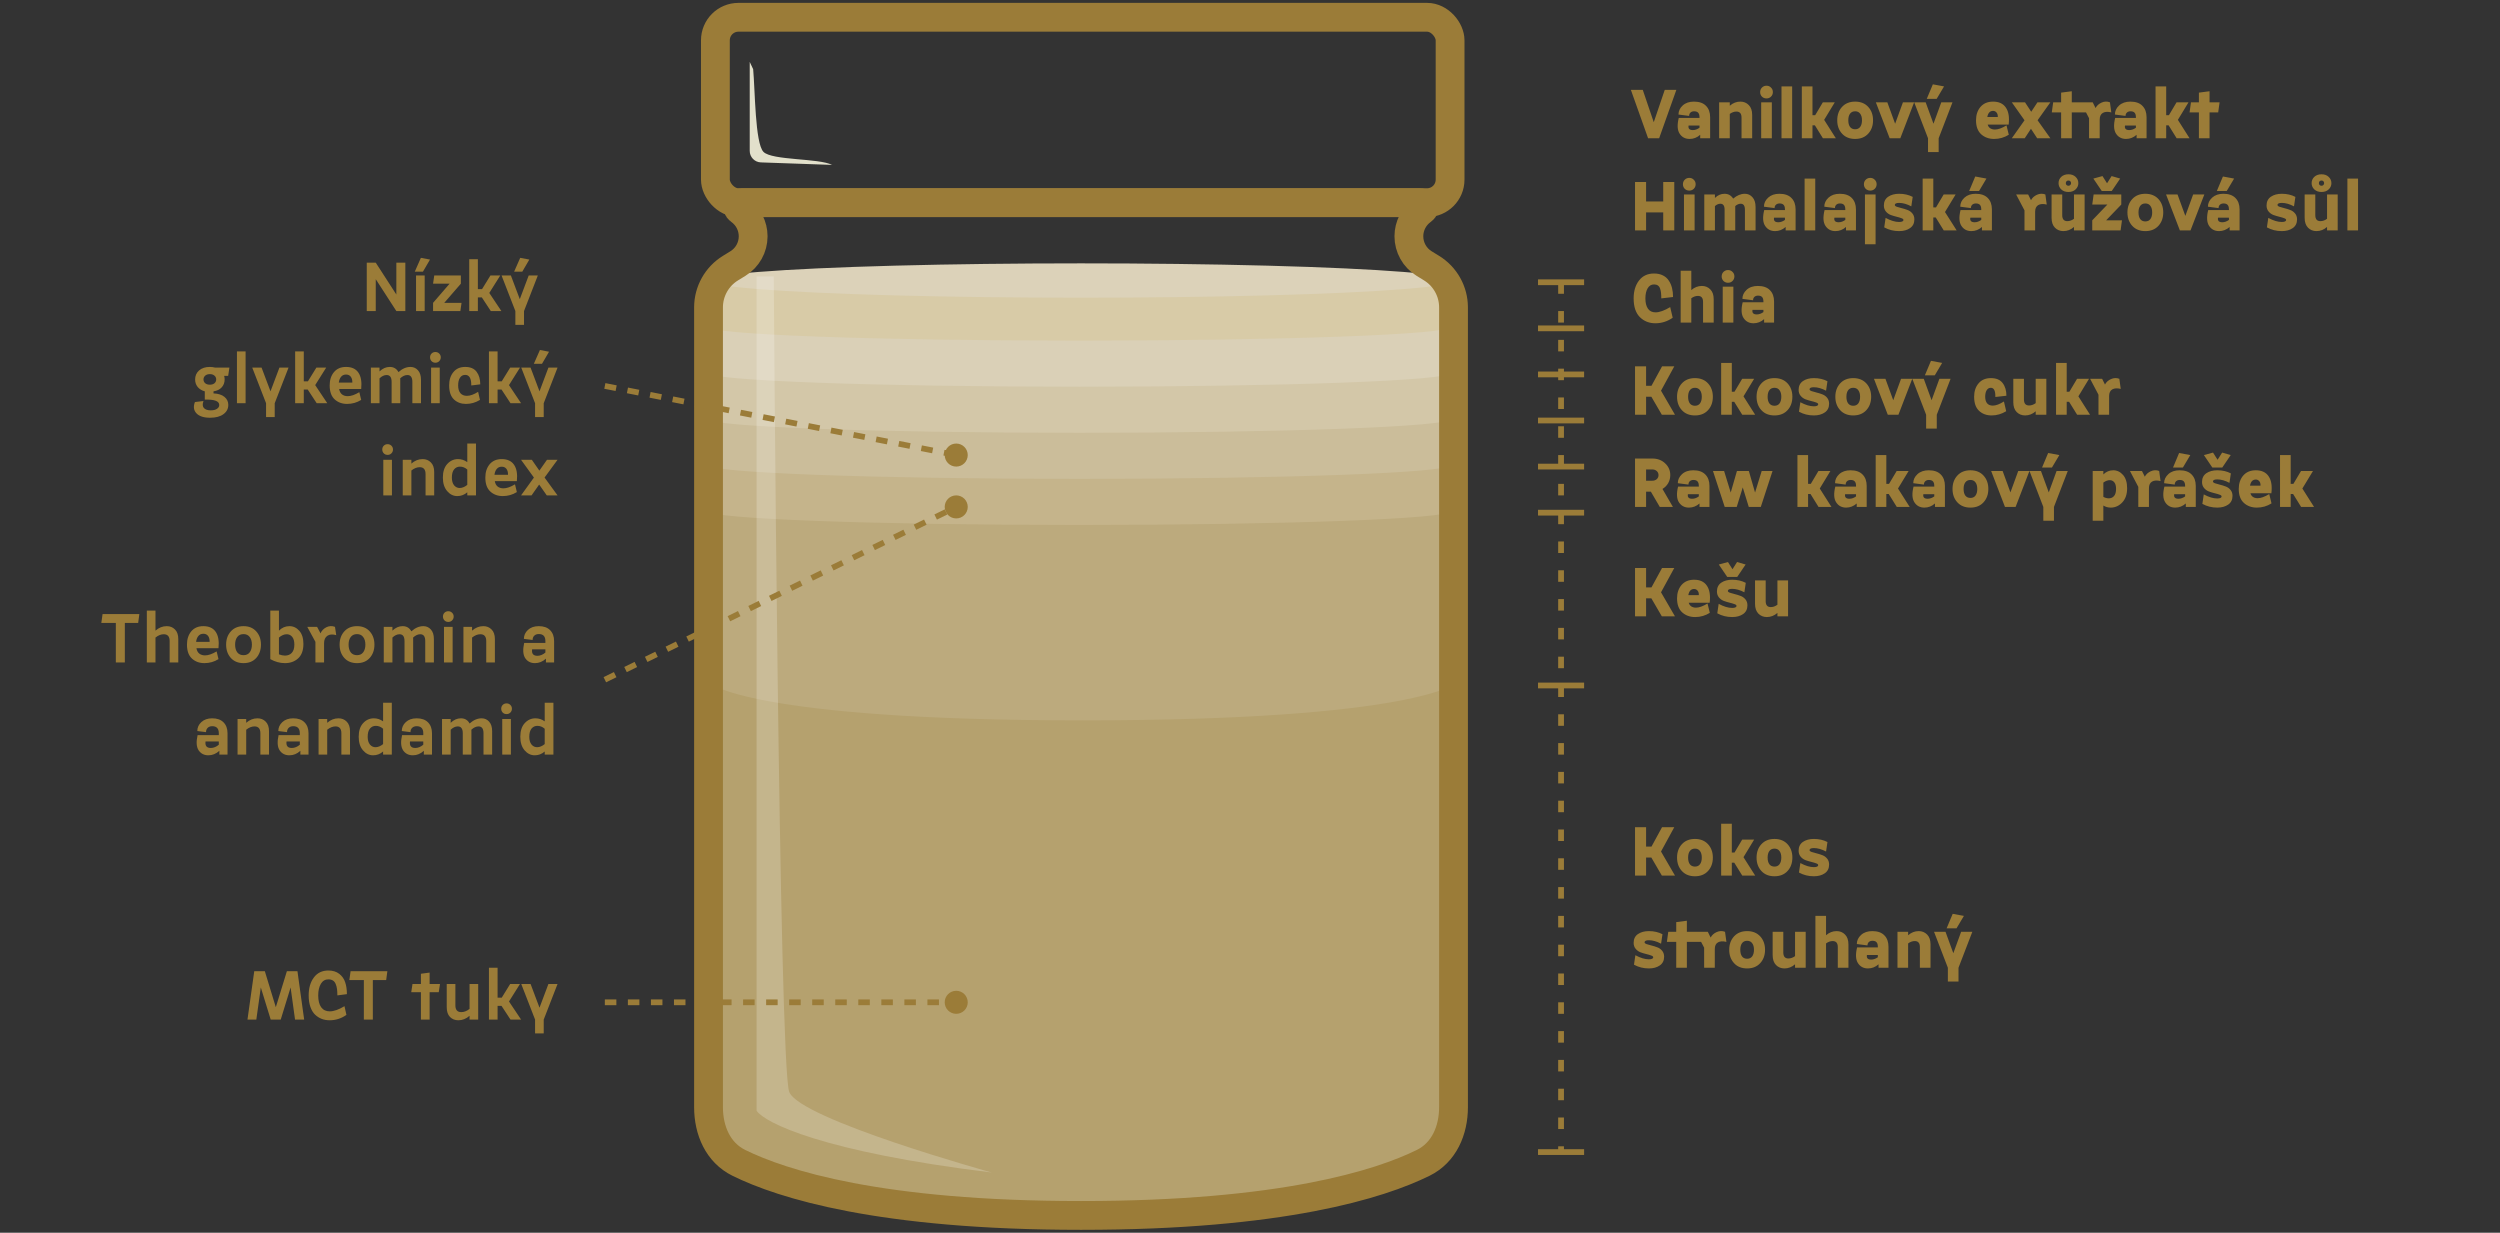 <svg width="434" height="214" viewBox="0 0 434 214" fill="none" xmlns="http://www.w3.org/2000/svg">
<rect x="0" y="0" width="434" height="214" fill="#333333" stroke="none"/>
<path d="M288.496 107L286.672 103.868H285.76V107H283.84V98.6H285.76V101.972H286.696L288.532 98.6H290.656L288.352 102.824L290.776 107H288.496ZM296.427 104.768L296.823 106.388C296.047 106.876 295.199 107.12 294.279 107.12C293.383 107.12 292.635 106.852 292.035 106.316C291.435 105.772 291.135 104.96 291.135 103.88C291.135 102.936 291.395 102.16 291.915 101.552C292.443 100.944 293.171 100.64 294.099 100.64C295.115 100.64 295.855 100.988 296.319 101.684C296.791 102.372 296.951 103.356 296.799 104.636H293.163C293.235 104.908 293.383 105.12 293.607 105.272C293.831 105.416 294.103 105.488 294.423 105.488C294.967 105.488 295.635 105.248 296.427 104.768ZM293.091 103.316H294.915C294.931 102.98 294.859 102.72 294.699 102.536C294.539 102.344 294.339 102.248 294.099 102.248C293.555 102.248 293.219 102.604 293.091 103.316ZM298.121 106.472L298.361 104.828C299.241 105.3 300.021 105.536 300.701 105.536C301.205 105.536 301.457 105.416 301.457 105.176C301.457 105.056 301.341 104.956 301.109 104.876C300.877 104.788 300.593 104.704 300.257 104.624C299.929 104.544 299.597 104.444 299.261 104.324C298.925 104.196 298.641 103.992 298.409 103.712C298.177 103.432 298.061 103.088 298.061 102.68C298.061 102.008 298.309 101.5 298.805 101.156C299.309 100.812 299.945 100.64 300.713 100.64C301.593 100.64 302.377 100.82 303.065 101.18L302.825 102.824C302.065 102.424 301.361 102.224 300.713 102.224C300.209 102.224 299.957 102.344 299.957 102.584C299.957 102.704 300.073 102.808 300.305 102.896C300.537 102.976 300.817 103.056 301.145 103.136C301.481 103.216 301.817 103.32 302.153 103.448C302.489 103.568 302.773 103.768 303.005 104.048C303.237 104.328 303.353 104.672 303.353 105.08C303.353 105.752 303.101 106.26 302.597 106.604C302.101 106.948 301.469 107.12 300.701 107.12C299.765 107.12 298.905 106.904 298.121 106.472ZM299.849 100.16L298.385 98L299.969 97.568L300.761 98.816L301.553 97.568L303.041 98L301.577 100.16H299.849ZM304.673 100.76H306.521V104.348C306.521 105.044 306.817 105.392 307.409 105.392C307.801 105.392 308.185 105.256 308.561 104.984V100.76H310.409V107H308.561V106.4C308.017 106.88 307.405 107.12 306.725 107.12C306.141 107.12 305.653 106.924 305.261 106.532C304.869 106.132 304.673 105.56 304.673 104.816V100.76Z" fill="#9B7C38"/>
<path d="M288.496 152L286.672 148.868H285.76V152H283.84V143.6H285.76V146.972H286.696L288.532 143.6H290.656L288.352 147.824L290.776 152H288.496ZM291.975 151.208C291.415 150.6 291.135 149.824 291.135 148.88C291.135 147.936 291.415 147.16 291.975 146.552C292.535 145.944 293.291 145.64 294.243 145.64C295.195 145.64 295.951 145.944 296.511 146.552C297.071 147.16 297.351 147.936 297.351 148.88C297.351 149.824 297.071 150.6 296.511 151.208C295.951 151.816 295.195 152.12 294.243 152.12C293.291 152.12 292.535 151.816 291.975 151.208ZM293.355 147.74C293.155 148.012 293.055 148.392 293.055 148.88C293.055 149.368 293.155 149.752 293.355 150.032C293.563 150.304 293.859 150.44 294.243 150.44C294.627 150.44 294.919 150.304 295.119 150.032C295.327 149.752 295.431 149.368 295.431 148.88C295.431 148.392 295.327 148.012 295.119 147.74C294.919 147.46 294.627 147.32 294.243 147.32C293.859 147.32 293.563 147.46 293.355 147.74ZM302.453 152L301.061 149.756H300.641V152H298.793V143H300.641V148.004H301.109L302.441 145.76H304.517L302.669 148.808L304.697 152H302.453ZM305.78 151.208C305.22 150.6 304.94 149.824 304.94 148.88C304.94 147.936 305.22 147.16 305.78 146.552C306.34 145.944 307.096 145.64 308.048 145.64C309 145.64 309.756 145.944 310.316 146.552C310.876 147.16 311.156 147.936 311.156 148.88C311.156 149.824 310.876 150.6 310.316 151.208C309.756 151.816 309 152.12 308.048 152.12C307.096 152.12 306.34 151.816 305.78 151.208ZM307.16 147.74C306.96 148.012 306.86 148.392 306.86 148.88C306.86 149.368 306.96 149.752 307.16 150.032C307.368 150.304 307.664 150.44 308.048 150.44C308.432 150.44 308.724 150.304 308.924 150.032C309.132 149.752 309.236 149.368 309.236 148.88C309.236 148.392 309.132 148.012 308.924 147.74C308.724 147.46 308.432 147.32 308.048 147.32C307.664 147.32 307.368 147.46 307.16 147.74ZM312.301 151.472L312.541 149.828C313.421 150.3 314.201 150.536 314.881 150.536C315.385 150.536 315.637 150.416 315.637 150.176C315.637 150.056 315.521 149.956 315.289 149.876C315.057 149.788 314.773 149.704 314.437 149.624C314.109 149.544 313.777 149.444 313.441 149.324C313.105 149.196 312.821 148.992 312.589 148.712C312.357 148.432 312.241 148.088 312.241 147.68C312.241 147.008 312.489 146.5 312.985 146.156C313.489 145.812 314.125 145.64 314.893 145.64C315.773 145.64 316.557 145.82 317.245 146.18L317.005 147.824C316.245 147.424 315.541 147.224 314.893 147.224C314.389 147.224 314.137 147.344 314.137 147.584C314.137 147.704 314.253 147.808 314.485 147.896C314.717 147.976 314.997 148.056 315.325 148.136C315.661 148.216 315.997 148.32 316.333 148.448C316.669 148.568 316.953 148.768 317.185 149.048C317.417 149.328 317.533 149.672 317.533 150.08C317.533 150.752 317.281 151.26 316.777 151.604C316.281 151.948 315.649 152.12 314.881 152.12C313.945 152.12 313.085 151.904 312.301 151.472ZM283.66 167.472L283.9 165.828C284.78 166.3 285.56 166.536 286.24 166.536C286.744 166.536 286.996 166.416 286.996 166.176C286.996 166.056 286.88 165.956 286.648 165.876C286.416 165.788 286.132 165.704 285.796 165.624C285.468 165.544 285.136 165.444 284.8 165.324C284.464 165.196 284.18 164.992 283.948 164.712C283.716 164.432 283.6 164.088 283.6 163.68C283.6 163.008 283.848 162.5 284.344 162.156C284.848 161.812 285.484 161.64 286.252 161.64C287.132 161.64 287.916 161.82 288.604 162.18L288.364 163.824C287.604 163.424 286.9 163.224 286.252 163.224C285.748 163.224 285.496 163.344 285.496 163.584C285.496 163.704 285.612 163.808 285.844 163.896C286.076 163.976 286.356 164.056 286.684 164.136C287.02 164.216 287.356 164.32 287.692 164.448C288.028 164.568 288.312 164.768 288.544 165.048C288.776 165.328 288.892 165.672 288.892 166.08C288.892 166.752 288.64 167.26 288.136 167.604C287.64 167.948 287.008 168.12 286.24 168.12C285.304 168.12 284.444 167.904 283.66 167.472ZM295.84 168V164.52L295.312 163.512H292.84V168H290.992V163.512H289.372L289.612 161.76H290.992V160.08L292.84 159.84V161.76H296.476L296.968 162.756C297.184 162.34 297.532 162.024 298.012 161.808C298.5 161.592 298.984 161.576 299.464 161.76L299.704 163.512C299.096 163.36 298.608 163.388 298.24 163.596C297.872 163.804 297.688 164.192 297.688 164.76V168H295.84ZM301.034 167.208C300.474 166.6 300.194 165.824 300.194 164.88C300.194 163.936 300.474 163.16 301.034 162.552C301.594 161.944 302.35 161.64 303.302 161.64C304.254 161.64 305.01 161.944 305.57 162.552C306.13 163.16 306.41 163.936 306.41 164.88C306.41 165.824 306.13 166.6 305.57 167.208C305.01 167.816 304.254 168.12 303.302 168.12C302.35 168.12 301.594 167.816 301.034 167.208ZM302.414 163.74C302.214 164.012 302.114 164.392 302.114 164.88C302.114 165.368 302.214 165.752 302.414 166.032C302.622 166.304 302.918 166.44 303.302 166.44C303.686 166.44 303.978 166.304 304.178 166.032C304.386 165.752 304.49 165.368 304.49 164.88C304.49 164.392 304.386 164.012 304.178 163.74C303.978 163.46 303.686 163.32 303.302 163.32C302.918 163.32 302.622 163.46 302.414 163.74ZM307.732 161.76H309.58V165.348C309.58 166.044 309.876 166.392 310.468 166.392C310.86 166.392 311.244 166.256 311.62 165.984V161.76H313.468V168H311.62V167.4C311.076 167.88 310.464 168.12 309.784 168.12C309.2 168.12 308.712 167.924 308.32 167.532C307.928 167.132 307.732 166.56 307.732 165.816V161.76ZM315.153 168V159H317.001V162.36C317.545 161.88 318.157 161.64 318.837 161.64C319.421 161.64 319.909 161.84 320.301 162.24C320.693 162.632 320.889 163.2 320.889 163.944V168H319.041V164.412C319.041 163.716 318.745 163.368 318.153 163.368C317.761 163.368 317.377 163.504 317.001 163.776V168H315.153ZM322.393 164.472H325.993V164.352C325.993 164.008 325.921 163.752 325.777 163.584C325.633 163.408 325.393 163.32 325.057 163.32C324.793 163.32 324.581 163.396 324.421 163.548C324.269 163.692 324.193 163.884 324.193 164.124L322.345 163.884C322.345 163.284 322.589 162.76 323.077 162.312C323.565 161.864 324.217 161.64 325.033 161.64C325.953 161.64 326.649 161.884 327.121 162.372C327.601 162.852 327.841 163.512 327.841 164.352V168H326.113V167.4C325.577 167.88 324.965 168.12 324.277 168.12C323.517 168.12 322.937 167.812 322.537 167.196C322.145 166.58 322.097 165.672 322.393 164.472ZM324.097 165.792C324.001 166.32 324.249 166.584 324.841 166.584C325.233 166.584 325.617 166.448 325.993 166.176V165.792H324.097ZM329.403 168V161.76H331.251V162.36C331.795 161.88 332.407 161.64 333.087 161.64C333.671 161.64 334.159 161.84 334.551 162.24C334.943 162.632 335.139 163.2 335.139 163.944V168H333.291V164.412C333.291 163.716 332.995 163.368 332.403 163.368C332.011 163.368 331.627 163.504 331.251 163.776V168H329.403ZM338.149 170.4V168L335.749 161.76H337.741L339.097 165.48L340.453 161.76H342.397L339.997 168V170.4H338.149ZM337.933 161.16L338.989 158.64L340.933 159L339.649 161.16H337.933Z" fill="#9B7C38"/>
<path d="M283.84 40V31.6H285.76V34.972H288.736V31.6H290.656V40H288.736V36.868H285.76V40H283.84ZM292.336 40V33.76H294.184V40H292.336ZM292.468 32.776C292.26 32.56 292.156 32.296 292.156 31.984C292.156 31.672 292.26 31.412 292.468 31.204C292.684 30.988 292.948 30.88 293.26 30.88C293.572 30.88 293.832 30.988 294.04 31.204C294.256 31.412 294.364 31.672 294.364 31.984C294.364 32.296 294.256 32.56 294.04 32.776C293.832 32.984 293.572 33.088 293.26 33.088C292.948 33.088 292.684 32.984 292.468 32.776ZM295.863 40V33.76H297.711V34.36C298.207 33.88 298.763 33.64 299.379 33.64C300.027 33.64 300.527 33.92 300.879 34.48C301.535 33.92 302.211 33.64 302.907 33.64C303.435 33.64 303.875 33.84 304.227 34.24C304.587 34.632 304.767 35.2 304.767 35.944V40H302.919V36.412C302.919 35.716 302.675 35.368 302.187 35.368C301.859 35.368 301.543 35.504 301.239 35.776V40H299.391V36.412C299.391 35.716 299.147 35.368 298.659 35.368C298.331 35.368 298.015 35.504 297.711 35.776V40H295.863ZM306.268 36.472H309.868V36.352C309.868 36.008 309.796 35.752 309.652 35.584C309.508 35.408 309.268 35.32 308.932 35.32C308.668 35.32 308.456 35.396 308.296 35.548C308.144 35.692 308.068 35.884 308.068 36.124L306.22 35.884C306.22 35.284 306.464 34.76 306.952 34.312C307.44 33.864 308.092 33.64 308.908 33.64C309.828 33.64 310.524 33.884 310.996 34.372C311.476 34.852 311.716 35.512 311.716 36.352V40H309.988V39.4C309.452 39.88 308.84 40.12 308.152 40.12C307.392 40.12 306.812 39.812 306.412 39.196C306.02 38.58 305.972 37.672 306.268 36.472ZM307.972 37.792C307.876 38.32 308.124 38.584 308.716 38.584C309.108 38.584 309.492 38.448 309.868 38.176V37.792H307.972ZM313.278 40V31H315.126V40H313.278ZM316.745 36.472H320.345V36.352C320.345 36.008 320.273 35.752 320.129 35.584C319.985 35.408 319.745 35.32 319.409 35.32C319.145 35.32 318.933 35.396 318.773 35.548C318.621 35.692 318.545 35.884 318.545 36.124L316.697 35.884C316.697 35.284 316.941 34.76 317.429 34.312C317.917 33.864 318.569 33.64 319.385 33.64C320.305 33.64 321.001 33.884 321.473 34.372C321.953 34.852 322.193 35.512 322.193 36.352V40H320.465V39.4C319.929 39.88 319.317 40.12 318.629 40.12C317.869 40.12 317.289 39.812 316.889 39.196C316.497 38.58 316.449 37.672 316.745 36.472ZM318.449 37.792C318.353 38.32 318.601 38.584 319.193 38.584C319.585 38.584 319.969 38.448 320.345 38.176V37.792H318.449ZM323.754 42.4V33.76H325.602V42.4H323.754ZM323.886 32.776C323.678 32.56 323.574 32.296 323.574 31.984C323.574 31.672 323.678 31.412 323.886 31.204C324.102 30.988 324.366 30.88 324.678 30.88C324.99 30.88 325.25 30.988 325.458 31.204C325.674 31.412 325.782 31.672 325.782 31.984C325.782 32.296 325.674 32.56 325.458 32.776C325.25 32.984 324.99 33.088 324.678 33.088C324.366 33.088 324.102 32.984 323.886 32.776ZM327.101 39.472L327.341 37.828C328.221 38.3 329.001 38.536 329.681 38.536C330.185 38.536 330.437 38.416 330.437 38.176C330.437 38.056 330.321 37.956 330.089 37.876C329.857 37.788 329.573 37.704 329.237 37.624C328.909 37.544 328.577 37.444 328.241 37.324C327.905 37.196 327.621 36.992 327.389 36.712C327.157 36.432 327.041 36.088 327.041 35.68C327.041 35.008 327.289 34.5 327.785 34.156C328.289 33.812 328.925 33.64 329.693 33.64C330.573 33.64 331.357 33.82 332.045 34.18L331.805 35.824C331.045 35.424 330.341 35.224 329.693 35.224C329.189 35.224 328.937 35.344 328.937 35.584C328.937 35.704 329.053 35.808 329.285 35.896C329.517 35.976 329.797 36.056 330.125 36.136C330.461 36.216 330.797 36.32 331.133 36.448C331.469 36.568 331.753 36.768 331.985 37.048C332.217 37.328 332.333 37.672 332.333 38.08C332.333 38.752 332.081 39.26 331.577 39.604C331.081 39.948 330.449 40.12 329.681 40.12C328.745 40.12 327.885 39.904 327.101 39.472ZM337.434 40L336.042 37.756H335.622V40H333.774V31H335.622V36.004H336.09L337.422 33.76H339.498L337.65 36.808L339.678 40H337.434ZM340.346 36.472H343.946V36.352C343.946 36.008 343.874 35.752 343.73 35.584C343.586 35.408 343.346 35.32 343.01 35.32C342.746 35.32 342.534 35.396 342.374 35.548C342.222 35.692 342.146 35.884 342.146 36.124L340.298 35.884C340.298 35.284 340.542 34.76 341.03 34.312C341.518 33.864 342.17 33.64 342.986 33.64C343.906 33.64 344.602 33.884 345.074 34.372C345.554 34.852 345.794 35.512 345.794 36.352V40H344.066V39.4C343.53 39.88 342.918 40.12 342.23 40.12C341.47 40.12 340.89 39.812 340.49 39.196C340.098 38.58 340.05 37.672 340.346 36.472ZM342.05 37.792C341.954 38.32 342.202 38.584 342.794 38.584C343.186 38.584 343.57 38.448 343.946 38.176V37.792H342.05ZM341.846 33.16L342.902 30.64L344.846 31L343.562 33.16H341.846ZM351.451 40V36.52L349.999 33.76H352.087L352.579 34.756C352.795 34.34 353.143 34.024 353.623 33.808C354.111 33.592 354.595 33.576 355.075 33.76L355.315 35.512C354.707 35.36 354.219 35.388 353.851 35.596C353.483 35.804 353.299 36.192 353.299 36.76V40H351.451ZM356.154 33.76H358.002V37.348C358.002 38.044 358.298 38.392 358.89 38.392C359.282 38.392 359.666 38.256 360.042 37.984V33.76H361.89V40H360.042V39.4C359.498 39.88 358.886 40.12 358.206 40.12C357.622 40.12 357.134 39.924 356.742 39.532C356.35 39.132 356.154 38.56 356.154 37.816V33.76ZM357.834 32.884C357.522 32.588 357.366 32.224 357.366 31.792C357.366 31.36 357.522 30.996 357.834 30.7C358.154 30.404 358.57 30.256 359.082 30.256C359.594 30.256 360.006 30.404 360.318 30.7C360.638 30.996 360.798 31.36 360.798 31.792C360.798 32.224 360.638 32.588 360.318 32.884C360.006 33.18 359.594 33.328 359.082 33.328C358.57 33.328 358.154 33.18 357.834 32.884ZM358.746 31.468C358.666 31.556 358.626 31.664 358.626 31.792C358.626 31.92 358.666 32.028 358.746 32.116C358.834 32.204 358.946 32.248 359.082 32.248C359.218 32.248 359.326 32.204 359.406 32.116C359.494 32.028 359.538 31.92 359.538 31.792C359.538 31.664 359.494 31.556 359.406 31.468C359.326 31.38 359.218 31.336 359.082 31.336C358.946 31.336 358.834 31.38 358.746 31.468ZM363.214 40V38.248L365.842 35.512H363.214L363.454 33.76H368.254V35.512L365.626 38.248H368.374L368.134 40H363.214ZM364.87 33.16L363.406 31L364.99 30.568L365.782 31.816L366.574 30.568L368.062 31L366.598 33.16H364.87ZM370.163 39.208C369.603 38.6 369.323 37.824 369.323 36.88C369.323 35.936 369.603 35.16 370.163 34.552C370.723 33.944 371.479 33.64 372.431 33.64C373.383 33.64 374.139 33.944 374.699 34.552C375.259 35.16 375.539 35.936 375.539 36.88C375.539 37.824 375.259 38.6 374.699 39.208C374.139 39.816 373.383 40.12 372.431 40.12C371.479 40.12 370.723 39.816 370.163 39.208ZM371.543 35.74C371.343 36.012 371.243 36.392 371.243 36.88C371.243 37.368 371.343 37.752 371.543 38.032C371.751 38.304 372.047 38.44 372.431 38.44C372.815 38.44 373.107 38.304 373.307 38.032C373.515 37.752 373.619 37.368 373.619 36.88C373.619 36.392 373.515 36.012 373.307 35.74C373.107 35.46 372.815 35.32 372.431 35.32C372.047 35.32 371.751 35.46 371.543 35.74ZM378.426 40L376.026 33.76H378.018L379.374 37.48L380.73 33.76H382.674L380.274 40H378.426ZM383.343 36.472H386.943V36.352C386.943 36.008 386.871 35.752 386.727 35.584C386.583 35.408 386.343 35.32 386.007 35.32C385.743 35.32 385.531 35.396 385.371 35.548C385.219 35.692 385.143 35.884 385.143 36.124L383.295 35.884C383.295 35.284 383.539 34.76 384.027 34.312C384.515 33.864 385.167 33.64 385.983 33.64C386.903 33.64 387.599 33.884 388.071 34.372C388.551 34.852 388.791 35.512 388.791 36.352V40H387.063V39.4C386.527 39.88 385.915 40.12 385.227 40.12C384.467 40.12 383.887 39.812 383.487 39.196C383.095 38.58 383.047 37.672 383.343 36.472ZM385.047 37.792C384.951 38.32 385.199 38.584 385.791 38.584C386.183 38.584 386.567 38.448 386.943 38.176V37.792H385.047ZM384.843 33.16L385.899 30.64L387.843 31L386.559 33.16H384.843ZM393.535 39.472L393.775 37.828C394.655 38.3 395.435 38.536 396.115 38.536C396.619 38.536 396.871 38.416 396.871 38.176C396.871 38.056 396.755 37.956 396.523 37.876C396.291 37.788 396.007 37.704 395.671 37.624C395.343 37.544 395.011 37.444 394.675 37.324C394.339 37.196 394.055 36.992 393.823 36.712C393.591 36.432 393.475 36.088 393.475 35.68C393.475 35.008 393.723 34.5 394.219 34.156C394.723 33.812 395.359 33.64 396.127 33.64C397.007 33.64 397.791 33.82 398.479 34.18L398.239 35.824C397.479 35.424 396.775 35.224 396.127 35.224C395.623 35.224 395.371 35.344 395.371 35.584C395.371 35.704 395.487 35.808 395.719 35.896C395.951 35.976 396.231 36.056 396.559 36.136C396.895 36.216 397.231 36.32 397.567 36.448C397.903 36.568 398.187 36.768 398.419 37.048C398.651 37.328 398.767 37.672 398.767 38.08C398.767 38.752 398.515 39.26 398.011 39.604C397.515 39.948 396.883 40.12 396.115 40.12C395.179 40.12 394.319 39.904 393.535 39.472ZM400.087 33.76H401.935V37.348C401.935 38.044 402.231 38.392 402.823 38.392C403.215 38.392 403.599 38.256 403.975 37.984V33.76H405.823V40H403.975V39.4C403.431 39.88 402.819 40.12 402.139 40.12C401.555 40.12 401.067 39.924 400.675 39.532C400.283 39.132 400.087 38.56 400.087 37.816V33.76ZM401.767 32.884C401.455 32.588 401.299 32.224 401.299 31.792C401.299 31.36 401.455 30.996 401.767 30.7C402.087 30.404 402.503 30.256 403.015 30.256C403.527 30.256 403.939 30.404 404.251 30.7C404.571 30.996 404.731 31.36 404.731 31.792C404.731 32.224 404.571 32.588 404.251 32.884C403.939 33.18 403.527 33.328 403.015 33.328C402.503 33.328 402.087 33.18 401.767 32.884ZM402.679 31.468C402.599 31.556 402.559 31.664 402.559 31.792C402.559 31.92 402.599 32.028 402.679 32.116C402.767 32.204 402.879 32.248 403.015 32.248C403.151 32.248 403.259 32.204 403.339 32.116C403.427 32.028 403.471 31.92 403.471 31.792C403.471 31.664 403.427 31.556 403.339 31.468C403.259 31.38 403.151 31.336 403.015 31.336C402.879 31.336 402.767 31.38 402.679 31.468ZM407.508 40V31H409.356V40H407.508Z" fill="#9B7C38"/>
<path d="M288.4 51.8C288.4 51.416 288.384 51.096 288.352 50.84C288.328 50.576 288.272 50.324 288.184 50.084C288.104 49.844 287.976 49.668 287.8 49.556C287.632 49.436 287.412 49.376 287.14 49.376C286.66 49.376 286.288 49.604 286.024 50.06C285.768 50.508 285.64 51.088 285.64 51.8C285.64 52.56 285.788 53.156 286.084 53.588C286.38 54.012 286.82 54.224 287.404 54.224C288.084 54.224 288.932 53.92 289.948 53.312L290.38 55.16C289.46 55.8 288.456 56.12 287.368 56.12C286.296 56.12 285.4 55.764 284.68 55.052C283.96 54.332 283.6 53.248 283.6 51.8C283.6 50.536 283.912 49.5 284.536 48.692C285.16 47.884 286.028 47.48 287.14 47.48C287.724 47.48 288.232 47.588 288.664 47.804C289.104 48.02 289.448 48.32 289.696 48.704C289.952 49.08 290.14 49.508 290.26 49.988C290.38 50.46 290.44 50.984 290.44 51.56L288.4 51.8ZM291.762 56V47H293.61V50.36C294.154 49.88 294.766 49.64 295.446 49.64C296.03 49.64 296.518 49.84 296.91 50.24C297.302 50.632 297.498 51.2 297.498 51.944V56H295.65V52.412C295.65 51.716 295.354 51.368 294.762 51.368C294.37 51.368 293.986 51.504 293.61 51.776V56H291.762ZM299.063 56V49.76H300.911V56H299.063ZM299.195 48.776C298.987 48.56 298.883 48.296 298.883 47.984C298.883 47.672 298.987 47.412 299.195 47.204C299.411 46.988 299.675 46.88 299.987 46.88C300.299 46.88 300.559 46.988 300.767 47.204C300.983 47.412 301.091 47.672 301.091 47.984C301.091 48.296 300.983 48.56 300.767 48.776C300.559 48.984 300.299 49.088 299.987 49.088C299.675 49.088 299.411 48.984 299.195 48.776ZM302.53 52.472H306.13V52.352C306.13 52.008 306.058 51.752 305.914 51.584C305.77 51.408 305.53 51.32 305.194 51.32C304.93 51.32 304.718 51.396 304.558 51.548C304.406 51.692 304.33 51.884 304.33 52.124L302.482 51.884C302.482 51.284 302.726 50.76 303.214 50.312C303.702 49.864 304.354 49.64 305.17 49.64C306.09 49.64 306.786 49.884 307.258 50.372C307.738 50.852 307.978 51.512 307.978 52.352V56H306.25V55.4C305.714 55.88 305.102 56.12 304.414 56.12C303.654 56.12 303.074 55.812 302.674 55.196C302.282 54.58 302.234 53.672 302.53 52.472ZM304.234 53.792C304.138 54.32 304.386 54.584 304.978 54.584C305.37 54.584 305.754 54.448 306.13 54.176V53.792H304.234Z" fill="#9B7C38"/>
<path d="M288.496 72L286.672 68.868H285.76V72H283.84V63.6H285.76V66.972H286.696L288.532 63.6H290.656L288.352 67.824L290.776 72H288.496ZM291.975 71.208C291.415 70.6 291.135 69.824 291.135 68.88C291.135 67.936 291.415 67.16 291.975 66.552C292.535 65.944 293.291 65.64 294.243 65.64C295.195 65.64 295.951 65.944 296.511 66.552C297.071 67.16 297.351 67.936 297.351 68.88C297.351 69.824 297.071 70.6 296.511 71.208C295.951 71.816 295.195 72.12 294.243 72.12C293.291 72.12 292.535 71.816 291.975 71.208ZM293.355 67.74C293.155 68.012 293.055 68.392 293.055 68.88C293.055 69.368 293.155 69.752 293.355 70.032C293.563 70.304 293.859 70.44 294.243 70.44C294.627 70.44 294.919 70.304 295.119 70.032C295.327 69.752 295.431 69.368 295.431 68.88C295.431 68.392 295.327 68.012 295.119 67.74C294.919 67.46 294.627 67.32 294.243 67.32C293.859 67.32 293.563 67.46 293.355 67.74ZM302.453 72L301.061 69.756H300.641V72H298.793V63H300.641V68.004H301.109L302.441 65.76H304.517L302.669 68.808L304.697 72H302.453ZM305.78 71.208C305.22 70.6 304.94 69.824 304.94 68.88C304.94 67.936 305.22 67.16 305.78 66.552C306.34 65.944 307.096 65.64 308.048 65.64C309 65.64 309.756 65.944 310.316 66.552C310.876 67.16 311.156 67.936 311.156 68.88C311.156 69.824 310.876 70.6 310.316 71.208C309.756 71.816 309 72.12 308.048 72.12C307.096 72.12 306.34 71.816 305.78 71.208ZM307.16 67.74C306.96 68.012 306.86 68.392 306.86 68.88C306.86 69.368 306.96 69.752 307.16 70.032C307.368 70.304 307.664 70.44 308.048 70.44C308.432 70.44 308.724 70.304 308.924 70.032C309.132 69.752 309.236 69.368 309.236 68.88C309.236 68.392 309.132 68.012 308.924 67.74C308.724 67.46 308.432 67.32 308.048 67.32C307.664 67.32 307.368 67.46 307.16 67.74ZM312.301 71.472L312.541 69.828C313.421 70.3 314.201 70.536 314.881 70.536C315.385 70.536 315.637 70.416 315.637 70.176C315.637 70.056 315.521 69.956 315.289 69.876C315.057 69.788 314.773 69.704 314.437 69.624C314.109 69.544 313.777 69.444 313.441 69.324C313.105 69.196 312.821 68.992 312.589 68.712C312.357 68.432 312.241 68.088 312.241 67.68C312.241 67.008 312.489 66.5 312.985 66.156C313.489 65.812 314.125 65.64 314.893 65.64C315.773 65.64 316.557 65.82 317.245 66.18L317.005 67.824C316.245 67.424 315.541 67.224 314.893 67.224C314.389 67.224 314.137 67.344 314.137 67.584C314.137 67.704 314.253 67.808 314.485 67.896C314.717 67.976 314.997 68.056 315.325 68.136C315.661 68.216 315.997 68.32 316.333 68.448C316.669 68.568 316.953 68.768 317.185 69.048C317.417 69.328 317.533 69.672 317.533 70.08C317.533 70.752 317.281 71.26 316.777 71.604C316.281 71.948 315.649 72.12 314.881 72.12C313.945 72.12 313.085 71.904 312.301 71.472ZM319.456 71.208C318.896 70.6 318.616 69.824 318.616 68.88C318.616 67.936 318.896 67.16 319.456 66.552C320.016 65.944 320.772 65.64 321.724 65.64C322.676 65.64 323.432 65.944 323.992 66.552C324.552 67.16 324.832 67.936 324.832 68.88C324.832 69.824 324.552 70.6 323.992 71.208C323.432 71.816 322.676 72.12 321.724 72.12C320.772 72.12 320.016 71.816 319.456 71.208ZM320.836 67.74C320.636 68.012 320.536 68.392 320.536 68.88C320.536 69.368 320.636 69.752 320.836 70.032C321.044 70.304 321.34 70.44 321.724 70.44C322.108 70.44 322.4 70.304 322.6 70.032C322.808 69.752 322.912 69.368 322.912 68.88C322.912 68.392 322.808 68.012 322.6 67.74C322.4 67.46 322.108 67.32 321.724 67.32C321.34 67.32 321.044 67.46 320.836 67.74ZM327.719 72L325.319 65.76H327.311L328.667 69.48L330.023 65.76H331.967L329.567 72H327.719ZM334.375 74.4V72L331.975 65.76H333.967L335.323 69.48L336.679 65.76H338.623L336.223 72V74.4H334.375ZM334.159 65.16L335.215 62.64L337.159 63L335.875 65.16H334.159ZM346.393 68.916C346.417 67.852 346.157 67.32 345.613 67.32C345.301 67.32 345.057 67.464 344.881 67.752C344.713 68.04 344.629 68.416 344.629 68.88C344.629 69.368 344.741 69.748 344.965 70.02C345.197 70.284 345.521 70.416 345.937 70.416C346.481 70.416 347.129 70.176 347.881 69.696L348.277 71.388C347.477 71.876 346.629 72.12 345.733 72.12C344.861 72.12 344.137 71.852 343.561 71.316C342.993 70.78 342.709 69.968 342.709 68.88C342.709 67.928 342.965 67.152 343.477 66.552C343.989 65.944 344.701 65.64 345.613 65.64C346.541 65.64 347.221 65.924 347.653 66.492C348.093 67.06 348.313 67.796 348.313 68.7L346.393 68.916ZM349.509 65.76H351.357V69.348C351.357 70.044 351.653 70.392 352.245 70.392C352.637 70.392 353.021 70.256 353.397 69.984V65.76H355.245V72H353.397V71.4C352.853 71.88 352.241 72.12 351.561 72.12C350.977 72.12 350.489 71.924 350.097 71.532C349.705 71.132 349.509 70.56 349.509 69.816V65.76ZM360.59 72L359.198 69.756H358.778V72H356.93V63H358.778V68.004H359.246L360.578 65.76H362.654L360.806 68.808L362.834 72H360.59ZM364.295 72V68.52L362.843 65.76H364.931L365.423 66.756C365.639 66.34 365.987 66.024 366.467 65.808C366.955 65.592 367.439 65.576 367.919 65.76L368.159 67.512C367.551 67.36 367.063 67.388 366.695 67.596C366.327 67.804 366.143 68.192 366.143 68.76V72H364.295Z" fill="#9B7C38"/>
<path d="M283.84 88V79.6H286.828C287.74 79.6 288.488 79.88 289.072 80.44C289.664 80.992 289.96 81.672 289.96 82.48C289.96 82.984 289.84 83.448 289.6 83.872C289.36 84.288 289.028 84.624 288.604 84.88L290.416 88H288.136L286.588 85.348H285.76V88H283.84ZM285.76 83.452H286.84C287.16 83.452 287.42 83.36 287.62 83.176C287.82 82.992 287.92 82.76 287.92 82.48C287.92 82.2 287.82 81.968 287.62 81.784C287.42 81.592 287.16 81.496 286.84 81.496H285.76V83.452ZM291.315 84.472H294.915V84.352C294.915 84.008 294.843 83.752 294.699 83.584C294.555 83.408 294.315 83.32 293.979 83.32C293.715 83.32 293.503 83.396 293.343 83.548C293.191 83.692 293.115 83.884 293.115 84.124L291.267 83.884C291.267 83.284 291.511 82.76 291.999 82.312C292.487 81.864 293.139 81.64 293.955 81.64C294.875 81.64 295.571 81.884 296.043 82.372C296.523 82.852 296.763 83.512 296.763 84.352V88H295.035V87.4C294.499 87.88 293.887 88.12 293.199 88.12C292.439 88.12 291.859 87.812 291.459 87.196C291.067 86.58 291.019 85.672 291.315 84.472ZM293.019 85.792C292.923 86.32 293.171 86.584 293.763 86.584C294.155 86.584 294.539 86.448 294.915 86.176V85.792H293.019ZM299.41 88L297.37 81.76H299.302L300.454 85.504L301.534 81.76H303.598L304.678 85.504L305.83 81.76H307.714L305.674 88H303.586L302.542 84.616L301.498 88H299.41ZM315.695 88L314.303 85.756H313.883V88H312.035V79H313.883V84.004H314.351L315.683 81.76H317.759L315.911 84.808L317.939 88H315.695ZM318.608 84.472H322.208V84.352C322.208 84.008 322.136 83.752 321.992 83.584C321.848 83.408 321.608 83.32 321.272 83.32C321.008 83.32 320.796 83.396 320.636 83.548C320.484 83.692 320.408 83.884 320.408 84.124L318.56 83.884C318.56 83.284 318.804 82.76 319.292 82.312C319.78 81.864 320.432 81.64 321.248 81.64C322.168 81.64 322.864 81.884 323.336 82.372C323.816 82.852 324.056 83.512 324.056 84.352V88H322.328V87.4C321.792 87.88 321.18 88.12 320.492 88.12C319.732 88.12 319.152 87.812 318.752 87.196C318.36 86.58 318.312 85.672 318.608 84.472ZM320.312 85.792C320.216 86.32 320.464 86.584 321.056 86.584C321.448 86.584 321.832 86.448 322.208 86.176V85.792H320.312ZM329.277 88L327.885 85.756H327.465V88H325.617V79H327.465V84.004H327.933L329.265 81.76H331.341L329.493 84.808L331.521 88H329.277ZM332.19 84.472H335.79V84.352C335.79 84.008 335.718 83.752 335.574 83.584C335.43 83.408 335.19 83.32 334.854 83.32C334.59 83.32 334.378 83.396 334.218 83.548C334.066 83.692 333.99 83.884 333.99 84.124L332.142 83.884C332.142 83.284 332.386 82.76 332.874 82.312C333.362 81.864 334.014 81.64 334.83 81.64C335.75 81.64 336.446 81.884 336.918 82.372C337.398 82.852 337.638 83.512 337.638 84.352V88H335.91V87.4C335.374 87.88 334.762 88.12 334.074 88.12C333.314 88.12 332.734 87.812 332.334 87.196C331.942 86.58 331.894 85.672 332.19 84.472ZM333.894 85.792C333.798 86.32 334.046 86.584 334.638 86.584C335.03 86.584 335.414 86.448 335.79 86.176V85.792H333.894ZM339.799 87.208C339.239 86.6 338.959 85.824 338.959 84.88C338.959 83.936 339.239 83.16 339.799 82.552C340.359 81.944 341.115 81.64 342.067 81.64C343.019 81.64 343.775 81.944 344.335 82.552C344.895 83.16 345.175 83.936 345.175 84.88C345.175 85.824 344.895 86.6 344.335 87.208C343.775 87.816 343.019 88.12 342.067 88.12C341.115 88.12 340.359 87.816 339.799 87.208ZM341.179 83.74C340.979 84.012 340.879 84.392 340.879 84.88C340.879 85.368 340.979 85.752 341.179 86.032C341.387 86.304 341.683 86.44 342.067 86.44C342.451 86.44 342.743 86.304 342.943 86.032C343.151 85.752 343.255 85.368 343.255 84.88C343.255 84.392 343.151 84.012 342.943 83.74C342.743 83.46 342.451 83.32 342.067 83.32C341.683 83.32 341.387 83.46 341.179 83.74ZM348.063 88L345.663 81.76H347.655L349.011 85.48L350.367 81.76H352.311L349.911 88H348.063ZM354.719 90.4V88L352.319 81.76H354.311L355.667 85.48L357.023 81.76H358.967L356.567 88V90.4H354.719ZM354.503 81.16L355.559 78.64L357.503 79L356.219 81.16H354.503ZM363.293 90.4V81.76H365.141V82.36C365.637 81.88 366.209 81.64 366.857 81.64C367.521 81.64 368.089 81.912 368.561 82.456C369.033 82.992 369.269 83.76 369.269 84.76C369.269 85.808 368.985 86.632 368.417 87.232C367.849 87.824 367.185 88.12 366.425 88.12C365.953 88.12 365.525 88 365.141 87.76V90.4H363.293ZM365.141 86.26C365.461 86.428 365.777 86.512 366.089 86.512C366.465 86.512 366.769 86.376 367.001 86.104C367.233 85.824 367.349 85.416 367.349 84.88C367.349 84.36 367.245 83.976 367.037 83.728C366.837 83.48 366.577 83.356 366.257 83.356C365.905 83.356 365.533 83.496 365.141 83.776V86.26ZM371.209 88V84.52L369.757 81.76H371.845L372.337 82.756C372.553 82.34 372.901 82.024 373.381 81.808C373.869 81.592 374.353 81.576 374.833 81.76L375.073 83.512C374.465 83.36 373.977 83.388 373.609 83.596C373.241 83.804 373.057 84.192 373.057 84.76V88H371.209ZM375.737 84.472H379.337V84.352C379.337 84.008 379.265 83.752 379.121 83.584C378.977 83.408 378.737 83.32 378.401 83.32C378.137 83.32 377.925 83.396 377.765 83.548C377.613 83.692 377.537 83.884 377.537 84.124L375.689 83.884C375.689 83.284 375.933 82.76 376.421 82.312C376.909 81.864 377.561 81.64 378.377 81.64C379.297 81.64 379.993 81.884 380.465 82.372C380.945 82.852 381.185 83.512 381.185 84.352V88H379.457V87.4C378.921 87.88 378.309 88.12 377.621 88.12C376.861 88.12 376.281 87.812 375.881 87.196C375.489 86.58 375.441 85.672 375.737 84.472ZM377.441 85.792C377.345 86.32 377.593 86.584 378.185 86.584C378.577 86.584 378.961 86.448 379.337 86.176V85.792H377.441ZM377.237 81.16L378.293 78.64L380.237 79L378.953 81.16H377.237ZM382.332 87.472L382.572 85.828C383.452 86.3 384.232 86.536 384.912 86.536C385.416 86.536 385.668 86.416 385.668 86.176C385.668 86.056 385.552 85.956 385.32 85.876C385.088 85.788 384.804 85.704 384.468 85.624C384.14 85.544 383.808 85.444 383.472 85.324C383.136 85.196 382.852 84.992 382.62 84.712C382.388 84.432 382.272 84.088 382.272 83.68C382.272 83.008 382.52 82.5 383.016 82.156C383.52 81.812 384.156 81.64 384.924 81.64C385.804 81.64 386.588 81.82 387.276 82.18L387.036 83.824C386.276 83.424 385.572 83.224 384.924 83.224C384.42 83.224 384.168 83.344 384.168 83.584C384.168 83.704 384.284 83.808 384.516 83.896C384.748 83.976 385.028 84.056 385.356 84.136C385.692 84.216 386.028 84.32 386.364 84.448C386.7 84.568 386.984 84.768 387.216 85.048C387.448 85.328 387.564 85.672 387.564 86.08C387.564 86.752 387.312 87.26 386.808 87.604C386.312 87.948 385.68 88.12 384.912 88.12C383.976 88.12 383.116 87.904 382.332 87.472ZM384.06 81.16L382.596 79L384.18 78.568L384.972 79.816L385.764 78.568L387.252 79L385.788 81.16H384.06ZM393.939 85.768L394.335 87.388C393.559 87.876 392.711 88.12 391.791 88.12C390.895 88.12 390.147 87.852 389.547 87.316C388.947 86.772 388.647 85.96 388.647 84.88C388.647 83.936 388.907 83.16 389.427 82.552C389.955 81.944 390.683 81.64 391.611 81.64C392.627 81.64 393.367 81.988 393.831 82.684C394.303 83.372 394.463 84.356 394.311 85.636H390.675C390.747 85.908 390.895 86.12 391.119 86.272C391.343 86.416 391.615 86.488 391.935 86.488C392.479 86.488 393.147 86.248 393.939 85.768ZM390.603 84.316H392.427C392.443 83.98 392.371 83.72 392.211 83.536C392.051 83.344 391.851 83.248 391.611 83.248C391.067 83.248 390.731 83.604 390.603 84.316ZM399.473 88L398.081 85.756H397.661V88H395.813V79H397.661V84.004H398.129L399.461 81.76H401.537L399.689 84.808L401.717 88H399.473Z" fill="#9B7C38"/>
<path d="M286.108 24L283.12 15.6H285.184L287.092 21.216L289 15.6H291.016L288.028 24H286.108ZM291.432 20.472H295.032V20.352C295.032 20.008 294.96 19.752 294.816 19.584C294.672 19.408 294.432 19.32 294.096 19.32C293.832 19.32 293.62 19.396 293.46 19.548C293.308 19.692 293.232 19.884 293.232 20.124L291.384 19.884C291.384 19.284 291.628 18.76 292.116 18.312C292.604 17.864 293.256 17.64 294.072 17.64C294.992 17.64 295.688 17.884 296.16 18.372C296.64 18.852 296.88 19.512 296.88 20.352V24H295.152V23.4C294.616 23.88 294.004 24.12 293.316 24.12C292.556 24.12 291.976 23.812 291.576 23.196C291.184 22.58 291.136 21.672 291.432 20.472ZM293.136 21.792C293.04 22.32 293.288 22.584 293.88 22.584C294.272 22.584 294.656 22.448 295.032 22.176V21.792H293.136ZM298.442 24V17.76H300.29V18.36C300.834 17.88 301.446 17.64 302.126 17.64C302.71 17.64 303.198 17.84 303.59 18.24C303.982 18.632 304.178 19.2 304.178 19.944V24H302.33V20.412C302.33 19.716 302.034 19.368 301.442 19.368C301.05 19.368 300.666 19.504 300.29 19.776V24H298.442ZM305.742 24V17.76H307.59V24H305.742ZM305.874 16.776C305.666 16.56 305.562 16.296 305.562 15.984C305.562 15.672 305.666 15.412 305.874 15.204C306.09 14.988 306.354 14.88 306.666 14.88C306.978 14.88 307.238 14.988 307.446 15.204C307.662 15.412 307.77 15.672 307.77 15.984C307.77 16.296 307.662 16.56 307.446 16.776C307.238 16.984 306.978 17.088 306.666 17.088C306.354 17.088 306.09 16.984 305.874 16.776ZM309.27 24V15H311.118V24H309.27ZM316.457 24L315.065 21.756H314.645V24H312.797V15H314.645V20.004H315.113L316.445 17.76H318.521L316.673 20.808L318.701 24H316.457ZM319.784 23.208C319.224 22.6 318.944 21.824 318.944 20.88C318.944 19.936 319.224 19.16 319.784 18.552C320.344 17.944 321.1 17.64 322.052 17.64C323.004 17.64 323.76 17.944 324.32 18.552C324.88 19.16 325.16 19.936 325.16 20.88C325.16 21.824 324.88 22.6 324.32 23.208C323.76 23.816 323.004 24.12 322.052 24.12C321.1 24.12 320.344 23.816 319.784 23.208ZM321.164 19.74C320.964 20.012 320.864 20.392 320.864 20.88C320.864 21.368 320.964 21.752 321.164 22.032C321.372 22.304 321.668 22.44 322.052 22.44C322.436 22.44 322.728 22.304 322.928 22.032C323.136 21.752 323.24 21.368 323.24 20.88C323.24 20.392 323.136 20.012 322.928 19.74C322.728 19.46 322.436 19.32 322.052 19.32C321.668 19.32 321.372 19.46 321.164 19.74ZM328.047 24L325.647 17.76H327.639L328.995 21.48L330.351 17.76H332.295L329.895 24H328.047ZM334.704 26.4V24L332.304 17.76H334.296L335.652 21.48L337.008 17.76H338.952L336.552 24V26.4H334.704ZM334.488 17.16L335.544 14.64L337.488 15L336.204 17.16H334.488ZM348.33 21.768L348.726 23.388C347.95 23.876 347.102 24.12 346.182 24.12C345.286 24.12 344.538 23.852 343.938 23.316C343.338 22.772 343.038 21.96 343.038 20.88C343.038 19.936 343.298 19.16 343.818 18.552C344.346 17.944 345.074 17.64 346.002 17.64C347.018 17.64 347.758 17.988 348.222 18.684C348.694 19.372 348.854 20.356 348.702 21.636H345.066C345.138 21.908 345.286 22.12 345.51 22.272C345.734 22.416 346.006 22.488 346.326 22.488C346.87 22.488 347.538 22.248 348.33 21.768ZM344.994 20.316H346.818C346.834 19.98 346.762 19.72 346.602 19.536C346.442 19.344 346.242 19.248 346.002 19.248C345.458 19.248 345.122 19.604 344.994 20.316ZM349.249 24L351.457 20.88L349.249 17.76H351.541L352.621 19.404L353.701 17.76H355.945L353.725 20.88L355.945 24H353.653L352.573 22.356L351.493 24H349.249ZM362.66 24V20.52L362.132 19.512H359.66V24H357.812V19.512H356.192L356.432 17.76H357.812V16.08L359.66 15.84V17.76H363.296L363.788 18.756C364.004 18.34 364.352 18.024 364.832 17.808C365.32 17.592 365.804 17.576 366.284 17.76L366.524 19.512C365.916 19.36 365.428 19.388 365.06 19.596C364.692 19.804 364.508 20.192 364.508 20.76V24H362.66ZM367.194 20.472H370.794V20.352C370.794 20.008 370.722 19.752 370.578 19.584C370.434 19.408 370.194 19.32 369.858 19.32C369.594 19.32 369.382 19.396 369.222 19.548C369.07 19.692 368.994 19.884 368.994 20.124L367.146 19.884C367.146 19.284 367.39 18.76 367.878 18.312C368.366 17.864 369.018 17.64 369.834 17.64C370.754 17.64 371.45 17.884 371.922 18.372C372.402 18.852 372.642 19.512 372.642 20.352V24H370.914V23.4C370.378 23.88 369.766 24.12 369.078 24.12C368.318 24.12 367.738 23.812 367.338 23.196C366.946 22.58 366.898 21.672 367.194 20.472ZM368.898 21.792C368.802 22.32 369.05 22.584 369.642 22.584C370.034 22.584 370.418 22.448 370.794 22.176V21.792H368.898ZM377.863 24L376.471 21.756H376.051V24H374.203V15H376.051V20.004H376.519L377.851 17.76H379.927L378.079 20.808L380.107 24H377.863ZM380.11 19.512L380.35 17.76H381.73V16.08L383.578 15.84V17.76H385.318L385.078 19.512H383.578V24H381.73V19.512H380.11Z" fill="#9B7C38"/>
<path d="M271 49L271 200" stroke="#9B7C38" stroke-dasharray="2 3"/>
<path d="M267 200H275" stroke="#9B7C38"/>
<path d="M267 119H275" stroke="#9B7C38"/>
<path d="M267 81H275" stroke="#9B7C38"/>
<path d="M267 89H275" stroke="#9B7C38"/>
<path d="M267 57H275" stroke="#9B7C38"/>
<path d="M267 49H275" stroke="#9B7C38"/>
<path d="M267 65H275" stroke="#9B7C38"/>
<path d="M267 73H275" stroke="#9B7C38"/>
<path d="M123 81C123 81 142.083 83.071 188 83.071C233.917 83.071 253 81 253 81V186H123L123 81Z" fill="#BCAA7D"/>
<path fill-rule="evenodd" clip-rule="evenodd" d="M252.927 81H124.193V88.289C123.41 88.438 123 88.591 123 88.748C123 90.065 151.818 91.132 187.367 91.132C222.916 91.132 251.734 90.065 251.734 88.748C251.734 88.748 251.734 88.748 251.734 88.748H252.927V81Z" fill="#C5B48B"/>
<path fill-rule="evenodd" clip-rule="evenodd" d="M252.927 73H124.193V80.289C123.41 80.438 123 80.591 123 80.748C123 82.065 151.818 83.132 187.367 83.132C222.916 83.132 251.734 82.065 251.734 80.748C251.734 80.748 251.734 80.748 251.734 80.748H252.927V73Z" fill="#CBBD9A"/>
<path d="M123 118.5C123 118.5 129.854 125.056 187.963 125.056C246.072 125.056 252.926 118.5 252.926 118.5V197.889C252.926 197.889 235.642 210.703 187.963 210.703C140.284 210.703 123 197.889 123 197.889V118.5Z" fill="#B5A16E"/>
<path fill-rule="evenodd" clip-rule="evenodd" d="M252.927 65H124.193V72.289C123.41 72.438 123 72.591 123 72.748C123 74.065 151.818 75.132 187.367 75.132C222.916 75.132 251.734 74.065 251.734 72.748C251.734 72.748 251.734 72.748 251.734 72.748H252.927V65Z" fill="#D3C7A8"/>
<path fill-rule="evenodd" clip-rule="evenodd" d="M252.927 57H124.193V64.289C123.41 64.438 123 64.591 123 64.748C123 66.065 151.818 67.132 187.367 67.132C222.916 67.132 251.734 66.065 251.734 64.748C251.734 64.748 251.734 64.748 251.734 64.748H252.927V57Z" fill="#DAD0B7"/>
<path fill-rule="evenodd" clip-rule="evenodd" d="M252.927 49H124.193V56.289C123.41 56.438 123 56.591 123 56.748C123 58.065 151.818 59.132 187.367 59.132C222.916 59.132 251.734 58.065 251.734 56.748C251.734 56.748 251.734 56.748 251.734 56.748H252.927V49Z" fill="#D8CBA7"/>
<rect x="124.193" y="3" width="127.542" height="32.183" rx="4" stroke="#9B7C38" stroke-width="5"/>
<path d="M144.456 28.628L132.082 28.192C131.005 28.154 130.152 27.27 130.152 26.193V10.748L130.748 12.007C131.09 15.665 131.072 24.85 132.536 26.361C134.001 27.872 142.174 27.444 144.456 28.628Z" fill="#E2E0CB"/>
<ellipse cx="187.665" cy="48.699" rx="64.665" ry="2.98" fill="#DCD2B9"/>
<path d="M123 53.362C123 50.584 124.441 48.004 126.807 46.548L128.106 45.749C129.748 44.739 130.748 42.949 130.748 41.021V41.021C130.748 39.228 129.882 37.545 128.423 36.503L128.375 36.468C127.814 36.068 128.097 35.184 128.786 35.184L187.665 35.184H246.543C247.232 35.184 247.516 36.068 246.955 36.468L246.907 36.503C245.448 37.545 244.582 39.228 244.582 41.021V41.021C244.582 42.949 245.582 44.739 247.224 45.749L248.522 46.548C250.888 48.004 252.33 50.584 252.33 53.362V192.201C252.33 196.24 250.69 200.085 247.068 201.871C239.548 205.577 222.58 211 187.665 211C152.75 211 135.782 205.577 128.262 201.871C124.639 200.085 123 196.24 123 192.201V53.362Z" stroke="#9B7C38" stroke-width="5"/>
<path d="M172.169 203.55C142.846 199.974 132.734 194.908 131.344 192.822V47.997H134.324C134.324 47.997 135.218 184.776 137.006 189.544C138.794 194.312 172.169 203.55 172.169 203.55Z" fill="white" fill-opacity="0.21"/>
<path d="M63.67 54V45.6H65.23L68.806 51.132V45.6H70.366V54H68.806L65.23 48.468V54H63.67ZM72.009 47.16L73.065 44.76L74.649 45.06L73.425 47.16H72.009ZM72.225 54V47.82H73.725V54H72.225ZM75.18 54V52.572L78.048 49.248H75.18L75.384 47.82H80.004V49.248L77.124 52.572H80.124L79.92 54H75.18ZM85.203 54L83.643 51.624H82.959V54H81.459V45H82.959V50.196H83.679L85.143 47.82H86.847L84.939 50.856L87.039 54H85.203ZM89.468 56.4V54L87.068 47.82H88.688L90.236 51.936L91.784 47.82H93.368L90.968 54V56.4H89.468ZM89.252 47.16L90.308 44.76L91.892 45.06L90.668 47.16H89.252ZM33.873 65.872C33.873 65.24 34.101 64.72 34.557 64.312C35.021 63.904 35.645 63.7 36.429 63.7C36.733 63.7 37.045 63.74 37.365 63.82H39.825L39.609 65.248H38.913C38.969 65.44 38.997 65.648 38.997 65.872C38.997 66.416 38.825 66.876 38.481 67.252C38.145 67.62 37.673 67.848 37.065 67.936V68.296C37.881 68.328 38.513 68.528 38.961 68.896C39.409 69.264 39.633 69.728 39.633 70.288C39.633 70.952 39.353 71.488 38.793 71.896C38.241 72.312 37.465 72.52 36.465 72.52C35.377 72.52 34.589 72.264 34.101 71.752C33.621 71.24 33.533 70.588 33.837 69.796L35.325 69.616C35.133 70.144 35.153 70.544 35.385 70.816C35.617 71.096 36.021 71.236 36.597 71.236C37.053 71.236 37.409 71.148 37.665 70.972C37.929 70.796 38.061 70.576 38.061 70.312C38.061 69.632 37.225 69.32 35.553 69.376V67.936C35.025 67.792 34.613 67.54 34.317 67.18C34.021 66.812 33.873 66.376 33.873 65.872ZM35.625 65.212C35.425 65.388 35.325 65.608 35.325 65.872C35.325 66.136 35.425 66.356 35.625 66.532C35.825 66.7 36.093 66.784 36.429 66.784C36.765 66.784 37.033 66.7 37.233 66.532C37.433 66.356 37.533 66.136 37.533 65.872C37.533 65.608 37.433 65.388 37.233 65.212C37.033 65.036 36.765 64.948 36.429 64.948C36.093 64.948 35.825 65.036 35.625 65.212ZM41.135 70V61H42.635V70H41.135ZM46.19 72.4V70L43.79 63.82H45.41L46.958 67.936L48.506 63.82H50.09L47.69 70V72.4H46.19ZM54.981 70L53.421 67.624H52.737V70H51.237V61H52.737V66.196H53.457L54.921 63.82H56.625L54.717 66.856L56.817 70H54.981ZM62.379 68.08L62.703 69.424C61.959 69.888 61.143 70.12 60.255 70.12C59.391 70.12 58.671 69.856 58.095 69.328C57.519 68.8 57.231 67.992 57.231 66.904C57.231 65.968 57.479 65.2 57.975 64.6C58.479 64 59.179 63.7 60.075 63.7C61.059 63.7 61.775 64.032 62.223 64.696C62.671 65.36 62.831 66.304 62.703 67.528H58.875C58.939 67.936 59.103 68.248 59.367 68.464C59.639 68.672 59.971 68.776 60.363 68.776C60.939 68.776 61.611 68.544 62.379 68.08ZM58.815 66.424H61.167C61.175 65.984 61.083 65.64 60.891 65.392C60.699 65.144 60.427 65.02 60.075 65.02C59.723 65.02 59.439 65.144 59.223 65.392C59.007 65.64 58.871 65.984 58.815 66.424ZM64.385 70V63.82H65.885V64.48C66.421 63.96 67.013 63.7 67.661 63.7C68.349 63.7 68.853 64 69.173 64.6C69.837 64 70.533 63.7 71.261 63.7C71.781 63.7 72.213 63.892 72.557 64.276C72.909 64.66 73.085 65.216 73.085 65.944V70H71.585V66.292C71.585 65.5 71.297 65.104 70.721 65.104C70.305 65.104 69.889 65.296 69.473 65.68C69.481 65.736 69.485 65.824 69.485 65.944V70H67.985V66.292C67.985 65.5 67.697 65.104 67.121 65.104C66.705 65.104 66.293 65.296 65.885 65.68V70H64.385ZM74.838 70V63.82H76.338V70H74.838ZM74.922 62.704C74.746 62.52 74.658 62.296 74.658 62.032C74.658 61.768 74.746 61.548 74.922 61.372C75.098 61.196 75.318 61.108 75.582 61.108C75.846 61.108 76.066 61.196 76.242 61.372C76.426 61.548 76.518 61.768 76.518 62.032C76.518 62.296 76.426 62.52 76.242 62.704C76.066 62.88 75.846 62.968 75.582 62.968C75.318 62.968 75.098 62.88 74.922 62.704ZM81.813 66.916C81.829 65.692 81.477 65.08 80.757 65.08C80.365 65.08 80.061 65.248 79.845 65.584C79.637 65.92 79.533 66.36 79.533 66.904C79.533 67.496 79.665 67.948 79.929 68.26C80.201 68.564 80.573 68.716 81.045 68.716C81.621 68.716 82.273 68.484 83.001 68.02L83.325 69.424C82.565 69.888 81.753 70.12 80.889 70.12C80.049 70.12 79.353 69.86 78.801 69.34C78.249 68.812 77.973 68 77.973 66.904C77.973 65.96 78.217 65.192 78.705 64.6C79.193 64 79.877 63.7 80.757 63.7C81.661 63.7 82.321 63.98 82.737 64.54C83.161 65.1 83.373 65.828 83.373 66.724L81.813 66.916ZM88.625 70L87.065 67.624H86.381V70H84.881V61H86.381V66.196H87.101L88.565 63.82H90.269L88.361 66.856L90.461 70H88.625ZM92.889 72.4V70L90.489 63.82H92.109L93.657 67.936L95.205 63.82H96.789L94.389 70V72.4H92.889ZM92.673 63.16L93.729 60.76L95.313 61.06L94.089 63.16H92.673ZM66.541 86V79.82H68.041V86H66.541ZM66.626 78.704C66.45 78.52 66.362 78.296 66.362 78.032C66.362 77.768 66.45 77.548 66.626 77.372C66.802 77.196 67.022 77.108 67.285 77.108C67.549 77.108 67.769 77.196 67.945 77.372C68.129 77.548 68.222 77.768 68.222 78.032C68.222 78.296 68.129 78.52 67.945 78.704C67.769 78.88 67.549 78.968 67.285 78.968C67.022 78.968 66.802 78.88 66.626 78.704ZM69.916 86V79.82H71.416V80.48C72.001 79.96 72.653 79.7 73.373 79.7C73.948 79.7 74.424 79.892 74.8 80.276C75.184 80.66 75.376 81.216 75.376 81.944V86H73.876V82.292C73.876 81.5 73.537 81.104 72.856 81.104C72.376 81.104 71.897 81.296 71.416 81.68V86H69.916ZM76.883 82.904C76.883 81.88 77.139 81.092 77.651 80.54C78.163 79.98 78.784 79.7 79.511 79.7C80.096 79.7 80.632 79.876 81.12 80.228V77H82.632V86H81.12V85.46C80.624 85.9 80.043 86.12 79.379 86.12C78.707 86.12 78.124 85.832 77.627 85.256C77.132 84.68 76.883 83.896 76.883 82.904ZM78.444 82.904C78.444 83.48 78.572 83.928 78.828 84.248C79.091 84.56 79.415 84.716 79.799 84.716C80.231 84.716 80.671 84.536 81.12 84.176V81.512C80.743 81.176 80.32 81.008 79.847 81.008C79.431 81.008 79.091 81.168 78.828 81.488C78.572 81.808 78.444 82.28 78.444 82.904ZM89.403 84.08L89.727 85.424C88.983 85.888 88.167 86.12 87.279 86.12C86.415 86.12 85.695 85.856 85.119 85.328C84.543 84.8 84.255 83.992 84.255 82.904C84.255 81.968 84.503 81.2 84.999 80.6C85.503 80 86.203 79.7 87.099 79.7C88.083 79.7 88.799 80.032 89.247 80.696C89.695 81.36 89.855 82.304 89.727 83.528H85.899C85.963 83.936 86.127 84.248 86.391 84.464C86.663 84.672 86.995 84.776 87.387 84.776C87.963 84.776 88.635 84.544 89.403 84.08ZM85.839 82.424H88.191C88.199 81.984 88.107 81.64 87.915 81.392C87.723 81.144 87.451 81.02 87.099 81.02C86.747 81.02 86.463 81.144 86.247 81.392C86.031 81.64 85.895 81.984 85.839 82.424ZM90.454 86L92.686 82.904L90.454 79.82H92.326L93.634 81.704L94.954 79.82H96.79L94.534 82.904L96.79 86H94.918L93.598 84.116L92.278 86H90.454Z" fill="#9B7C38"/>
<path d="M20.11 115V108.136H17.59L17.806 106.6H24.191L23.986 108.136H21.671V115H20.11ZM25.491 115V106H26.991V109.48C27.575 108.96 28.227 108.7 28.947 108.7C29.523 108.7 29.999 108.892 30.375 109.276C30.759 109.66 30.951 110.216 30.951 110.944V115H29.451V111.292C29.451 110.5 29.111 110.104 28.431 110.104C27.951 110.104 27.471 110.296 26.991 110.68V115H25.491ZM37.606 113.08L37.93 114.424C37.186 114.888 36.37 115.12 35.482 115.12C34.618 115.12 33.898 114.856 33.322 114.328C32.746 113.8 32.458 112.992 32.458 111.904C32.458 110.968 32.706 110.2 33.202 109.6C33.706 109 34.406 108.7 35.302 108.7C36.286 108.7 37.002 109.032 37.45 109.696C37.898 110.36 38.058 111.304 37.93 112.528H34.102C34.166 112.936 34.33 113.248 34.594 113.464C34.866 113.672 35.198 113.776 35.59 113.776C36.166 113.776 36.838 113.544 37.606 113.08ZM34.042 111.424H36.394C36.402 110.984 36.31 110.64 36.118 110.392C35.926 110.144 35.654 110.02 35.302 110.02C34.95 110.02 34.666 110.144 34.45 110.392C34.234 110.64 34.098 110.984 34.042 111.424ZM39.255 111.904C39.255 110.976 39.527 110.212 40.071 109.612C40.615 109.004 41.351 108.7 42.279 108.7C43.207 108.7 43.943 109.004 44.487 109.612C45.031 110.212 45.303 110.976 45.303 111.904C45.303 112.84 45.031 113.612 44.487 114.22C43.943 114.82 43.207 115.12 42.279 115.12C41.351 115.12 40.615 114.82 40.071 114.22C39.527 113.612 39.255 112.84 39.255 111.904ZM40.815 111.904C40.815 112.464 40.939 112.912 41.187 113.248C41.443 113.576 41.807 113.74 42.279 113.74C42.743 113.74 43.099 113.576 43.347 113.248C43.603 112.912 43.731 112.464 43.731 111.904C43.731 111.352 43.603 110.912 43.347 110.584C43.099 110.248 42.743 110.08 42.279 110.08C41.807 110.08 41.443 110.248 41.187 110.584C40.939 110.912 40.815 111.352 40.815 111.904ZM46.924 114.424V106H48.424V109.48C48.944 108.96 49.552 108.7 50.248 108.7C50.92 108.7 51.492 108.972 51.964 109.516C52.436 110.052 52.672 110.808 52.672 111.784C52.672 112.896 52.368 113.732 51.76 114.292C51.152 114.844 50.388 115.12 49.468 115.12C48.596 115.12 47.748 114.888 46.924 114.424ZM48.424 113.596C48.8 113.74 49.148 113.812 49.468 113.812C49.964 113.812 50.36 113.652 50.656 113.332C50.952 113.012 51.1 112.536 51.1 111.904C51.1 111.312 50.976 110.864 50.728 110.56C50.48 110.256 50.164 110.104 49.78 110.104C49.332 110.104 48.88 110.296 48.424 110.68V113.596ZM54.757 115V111.424L53.341 108.82H55.045L55.645 109.948C55.837 109.484 56.173 109.132 56.653 108.892C57.133 108.652 57.633 108.628 58.153 108.82L58.369 110.26C57.713 110.076 57.197 110.116 56.821 110.38C56.445 110.644 56.257 111.072 56.257 111.664V115H54.757ZM58.954 111.904C58.954 110.976 59.226 110.212 59.77 109.612C60.314 109.004 61.05 108.7 61.978 108.7C62.906 108.7 63.642 109.004 64.186 109.612C64.73 110.212 65.002 110.976 65.002 111.904C65.002 112.84 64.73 113.612 64.186 114.22C63.642 114.82 62.906 115.12 61.978 115.12C61.05 115.12 60.314 114.82 59.77 114.22C59.226 113.612 58.954 112.84 58.954 111.904ZM60.514 111.904C60.514 112.464 60.638 112.912 60.886 113.248C61.142 113.576 61.506 113.74 61.978 113.74C62.442 113.74 62.798 113.576 63.046 113.248C63.302 112.912 63.43 112.464 63.43 111.904C63.43 111.352 63.302 110.912 63.046 110.584C62.798 110.248 62.442 110.08 61.978 110.08C61.506 110.08 61.142 110.248 60.886 110.584C60.638 110.912 60.514 111.352 60.514 111.904ZM66.624 115V108.82H68.124V109.48C68.659 108.96 69.251 108.7 69.9 108.7C70.588 108.7 71.091 109 71.412 109.6C72.076 109 72.772 108.7 73.499 108.7C74.019 108.7 74.451 108.892 74.796 109.276C75.147 109.66 75.323 110.216 75.323 110.944V115H73.823V111.292C73.823 110.5 73.535 110.104 72.96 110.104C72.543 110.104 72.127 110.296 71.712 110.68C71.719 110.736 71.724 110.824 71.724 110.944V115H70.224V111.292C70.224 110.5 69.936 110.104 69.359 110.104C68.944 110.104 68.531 110.296 68.124 110.68V115H66.624ZM77.077 115V108.82H78.577V115H77.077ZM77.161 107.704C76.985 107.52 76.897 107.296 76.897 107.032C76.897 106.768 76.985 106.548 77.161 106.372C77.337 106.196 77.557 106.108 77.821 106.108C78.085 106.108 78.305 106.196 78.481 106.372C78.665 106.548 78.757 106.768 78.757 107.032C78.757 107.296 78.665 107.52 78.481 107.704C78.305 107.88 78.085 107.968 77.821 107.968C77.557 107.968 77.337 107.88 77.161 107.704ZM80.452 115V108.82H81.952V109.48C82.536 108.96 83.188 108.7 83.908 108.7C84.484 108.7 84.96 108.892 85.336 109.276C85.72 109.66 85.912 110.216 85.912 110.944V115H84.412V111.292C84.412 110.5 84.072 110.104 83.392 110.104C82.912 110.104 82.432 110.296 81.952 110.68V115H80.452ZM90.996 111.616H94.68V111.292C94.68 110.476 94.3 110.068 93.54 110.068C93.204 110.068 92.941 110.164 92.749 110.356C92.556 110.54 92.46 110.788 92.46 111.1L90.948 110.908C90.948 110.308 91.18 109.792 91.644 109.36C92.117 108.92 92.745 108.7 93.528 108.7C94.385 108.7 95.04 108.932 95.496 109.396C95.96 109.86 96.192 110.492 96.192 111.292V115H94.776V114.34C94.209 114.86 93.573 115.12 92.868 115.12C92.132 115.12 91.569 114.832 91.177 114.256C90.793 113.672 90.733 112.792 90.996 111.616ZM92.376 112.72C92.272 113.472 92.576 113.848 93.288 113.848C93.769 113.848 94.233 113.66 94.68 113.284V112.72H92.376ZM34.301 127.616H37.985V127.292C37.985 126.476 37.605 126.068 36.845 126.068C36.509 126.068 36.245 126.164 36.053 126.356C35.861 126.54 35.765 126.788 35.765 127.1L34.253 126.908C34.253 126.308 34.485 125.792 34.949 125.36C35.421 124.92 36.049 124.7 36.833 124.7C37.689 124.7 38.345 124.932 38.801 125.396C39.265 125.86 39.497 126.492 39.497 127.292V131H38.081V130.34C37.513 130.86 36.877 131.12 36.173 131.12C35.437 131.12 34.873 130.832 34.481 130.256C34.097 129.672 34.037 128.792 34.301 127.616ZM35.681 128.72C35.577 129.472 35.881 129.848 36.593 129.848C37.073 129.848 37.537 129.66 37.985 129.284V128.72H35.681ZM41.241 131V124.82H42.741V125.48C43.325 124.96 43.977 124.7 44.697 124.7C45.273 124.7 45.749 124.892 46.125 125.276C46.509 125.66 46.701 126.216 46.701 126.944V131H45.201V127.292C45.201 126.5 44.861 126.104 44.181 126.104C43.701 126.104 43.221 126.296 42.741 126.68V131H41.241ZM48.364 127.616H52.048V127.292C52.048 126.476 51.668 126.068 50.908 126.068C50.572 126.068 50.308 126.164 50.116 126.356C49.924 126.54 49.828 126.788 49.828 127.1L48.316 126.908C48.316 126.308 48.548 125.792 49.012 125.36C49.484 124.92 50.112 124.7 50.896 124.7C51.752 124.7 52.408 124.932 52.864 125.396C53.328 125.86 53.56 126.492 53.56 127.292V131H52.144V130.34C51.576 130.86 50.94 131.12 50.236 131.12C49.5 131.12 48.936 130.832 48.544 130.256C48.16 129.672 48.1 128.792 48.364 127.616ZM49.744 128.72C49.64 129.472 49.944 129.848 50.656 129.848C51.136 129.848 51.6 129.66 52.048 129.284V128.72H49.744ZM55.303 131V124.82H56.803V125.48C57.387 124.96 58.039 124.7 58.759 124.7C59.335 124.7 59.811 124.892 60.187 125.276C60.571 125.66 60.763 126.216 60.763 126.944V131H59.263V127.292C59.263 126.5 58.923 126.104 58.243 126.104C57.763 126.104 57.283 126.296 56.803 126.68V131H55.303ZM62.27 127.904C62.27 126.88 62.526 126.092 63.038 125.54C63.55 124.98 64.17 124.7 64.898 124.7C65.482 124.7 66.018 124.876 66.506 125.228V122H68.018V131H66.506V130.46C66.01 130.9 65.43 131.12 64.766 131.12C64.094 131.12 63.51 130.832 63.014 130.256C62.518 129.68 62.27 128.896 62.27 127.904ZM63.83 127.904C63.83 128.48 63.958 128.928 64.214 129.248C64.478 129.56 64.802 129.716 65.186 129.716C65.618 129.716 66.058 129.536 66.506 129.176V126.512C66.13 126.176 65.706 126.008 65.234 126.008C64.818 126.008 64.478 126.168 64.214 126.488C63.958 126.808 63.83 127.28 63.83 127.904ZM69.797 127.616H73.481V127.292C73.481 126.476 73.101 126.068 72.341 126.068C72.005 126.068 71.741 126.164 71.549 126.356C71.357 126.54 71.261 126.788 71.261 127.1L69.749 126.908C69.749 126.308 69.981 125.792 70.445 125.36C70.917 124.92 71.545 124.7 72.329 124.7C73.185 124.7 73.841 124.932 74.297 125.396C74.761 125.86 74.993 126.492 74.993 127.292V131H73.577V130.34C73.009 130.86 72.373 131.12 71.669 131.12C70.933 131.12 70.369 130.832 69.977 130.256C69.593 129.672 69.533 128.792 69.797 127.616ZM71.177 128.72C71.073 129.472 71.377 129.848 72.089 129.848C72.569 129.848 73.033 129.66 73.481 129.284V128.72H71.177ZM76.737 131V124.82H78.237V125.48C78.773 124.96 79.365 124.7 80.013 124.7C80.701 124.7 81.205 125 81.525 125.6C82.189 125 82.885 124.7 83.613 124.7C84.133 124.7 84.565 124.892 84.909 125.276C85.261 125.66 85.437 126.216 85.437 126.944V131H83.937V127.292C83.937 126.5 83.649 126.104 83.073 126.104C82.657 126.104 82.241 126.296 81.825 126.68C81.833 126.736 81.837 126.824 81.837 126.944V131H80.337V127.292C80.337 126.5 80.049 126.104 79.473 126.104C79.057 126.104 78.645 126.296 78.237 126.68V131H76.737ZM87.19 131V124.82H88.69V131H87.19ZM87.274 123.704C87.098 123.52 87.01 123.296 87.01 123.032C87.01 122.768 87.098 122.548 87.274 122.372C87.45 122.196 87.67 122.108 87.934 122.108C88.198 122.108 88.418 122.196 88.594 122.372C88.778 122.548 88.87 122.768 88.87 123.032C88.87 123.296 88.778 123.52 88.594 123.704C88.418 123.88 88.198 123.968 87.934 123.968C87.67 123.968 87.45 123.88 87.274 123.704ZM90.325 127.904C90.325 126.88 90.581 126.092 91.093 125.54C91.605 124.98 92.225 124.7 92.953 124.7C93.537 124.7 94.073 124.876 94.561 125.228V122H96.073V131H94.561V130.46C94.065 130.9 93.485 131.12 92.821 131.12C92.149 131.12 91.565 130.832 91.069 130.256C90.573 129.68 90.325 128.896 90.325 127.904ZM91.885 127.904C91.885 128.48 92.013 128.928 92.269 129.248C92.533 129.56 92.857 129.716 93.241 129.716C93.673 129.716 94.113 129.536 94.561 129.176V126.512C94.185 126.176 93.761 126.008 93.289 126.008C92.873 126.008 92.533 126.168 92.269 126.488C92.013 126.808 91.885 127.28 91.885 127.904Z" fill="#9B7C38"/>
<path d="M42.962 177L44.138 168.6H45.974L47.882 174.852L49.802 168.6H51.638L52.802 177H51.218L50.45 171.42L48.734 177H46.994L45.278 171.42L44.498 177H42.962ZM58.566 172.8C58.566 172.368 58.546 172 58.506 171.696C58.466 171.384 58.39 171.096 58.278 170.832C58.174 170.56 58.014 170.356 57.798 170.22C57.59 170.084 57.326 170.016 57.006 170.016C56.446 170.016 56.01 170.276 55.698 170.796C55.394 171.316 55.242 171.984 55.242 172.8C55.242 173.696 55.414 174.384 55.758 174.864C56.11 175.336 56.606 175.572 57.246 175.572C57.95 175.572 58.802 175.272 59.802 174.672L60.138 176.184C59.25 176.808 58.278 177.12 57.222 177.12C56.734 177.12 56.278 177.04 55.854 176.88C55.438 176.72 55.054 176.476 54.702 176.148C54.358 175.82 54.086 175.372 53.886 174.804C53.686 174.228 53.586 173.56 53.586 172.8C53.586 171.528 53.886 170.492 54.486 169.692C55.086 168.884 55.926 168.48 57.006 168.48C57.766 168.48 58.394 168.672 58.89 169.056C59.386 169.44 59.73 169.928 59.922 170.52C60.122 171.112 60.222 171.8 60.222 172.584L58.566 172.8ZM63.165 177V170.136H60.645L60.861 168.6H67.245L67.041 170.136H64.725V177H63.165ZM71.391 172.248L71.607 170.82H73.071V169.044L74.583 168.84V170.82H76.383L76.167 172.248H74.583V177H73.071V172.248H71.391ZM77.554 170.82H79.054V174.528C79.054 175.312 79.394 175.704 80.074 175.704C80.57 175.704 81.05 175.516 81.514 175.14V170.82H83.014V177H81.514V176.34C80.93 176.86 80.278 177.12 79.558 177.12C78.982 177.12 78.502 176.928 78.118 176.544C77.742 176.16 77.554 175.604 77.554 174.876V170.82ZM88.625 177L87.065 174.624H86.381V177H84.881V168H86.381V173.196H87.101L88.565 170.82H90.269L88.361 173.856L90.461 177H88.625ZM92.889 179.4V177L90.489 170.82H92.109L93.657 174.936L95.205 170.82H96.789L94.389 177V179.4H92.889Z" fill="#9B7C38"/>
<path d="M105 67L166 79" stroke="#9B7C38" stroke-dasharray="2 2"/>
<circle r="2" transform="matrix(-1 0 0 1 166 79)" fill="#9B7C38"/>
<path d="M105 118L166 88" stroke="#9B7C38" stroke-dasharray="2 2"/>
<circle r="2" transform="matrix(-1 0 0 1 166 88)" fill="#9B7C38"/>
<path d="M105 174H166" stroke="#9B7C38" stroke-dasharray="2 2"/>
<circle r="2" transform="matrix(-1 0 0 1 166 174)" fill="#9B7C38"/>
</svg>
